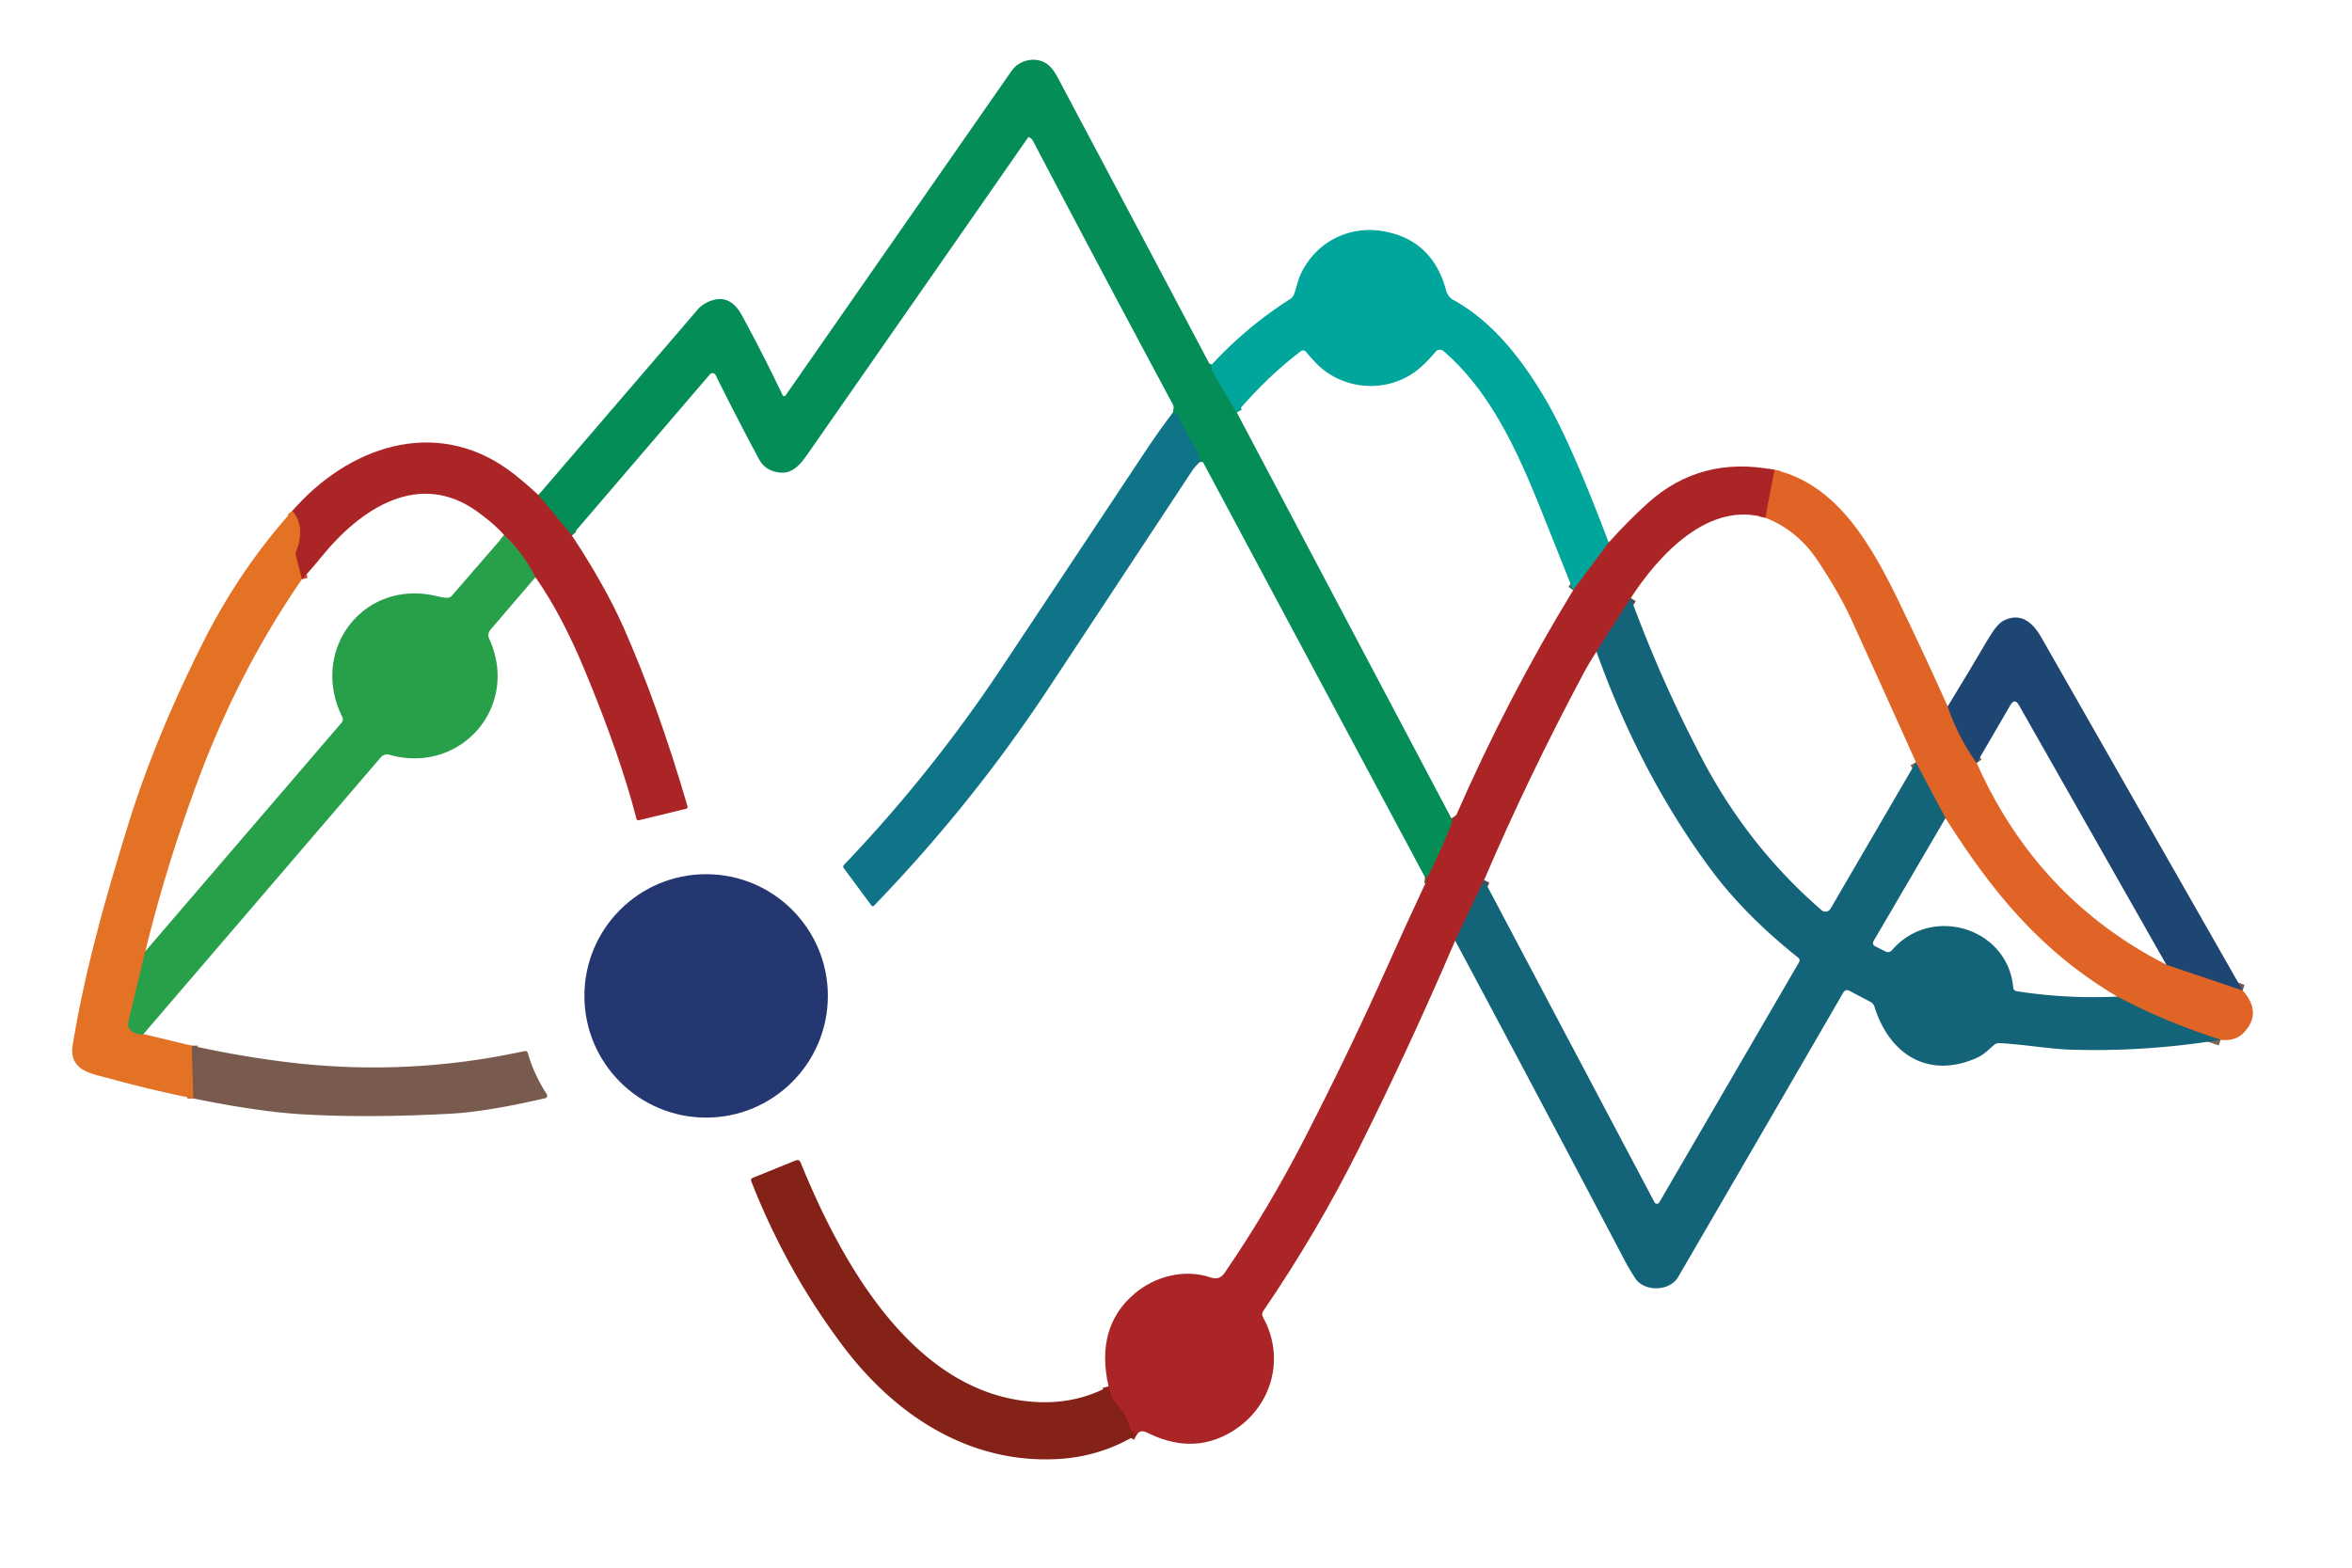 <?xml version="1.0" encoding="UTF-8" standalone="no"?>
<!DOCTYPE svg PUBLIC "-//W3C//DTD SVG 1.1//EN" "http://www.w3.org/Graphics/SVG/1.1/DTD/svg11.dtd">
<svg xmlns="http://www.w3.org/2000/svg" version="1.1" viewBox="0.00 0.00 399.00 266.00">
<g stroke-width="2.00" fill="none" stroke-linecap="butt">
<path stroke="#039a79" vector-effect="non-scaling-stroke" d="
  M 205.55 61.88
  Q 205.52 62.13 205.54 62.48
  Q 205.56 62.75 205.71 63.02
  Q 207.61 66.39 209.82 70.00"
/>
<path stroke="#59593f" vector-effect="non-scaling-stroke" d="
  M 246.22 138.86
  Q 246.46 139.22 246.26 139.76
  Q 244.87 143.36 242.34 148.55
  Q 242.17 148.89 241.74 148.84"
/>
<path stroke="#0a8170" vector-effect="non-scaling-stroke" d="
  M 203.55 78.40
  Q 203.53 77.39 203.02 76.52
  Q 201.24 73.50 199.74 70.33
  Q 199.59 70.03 199.02 69.93"
/>
<path stroke="#59593f" vector-effect="non-scaling-stroke" d="
  M 97.01 90.85
  L 91.34 83.99"
/>
<path stroke="#c64526" vector-effect="non-scaling-stroke" d="
  M 301.06 79.73
  L 299.48 87.85"
/>
<path stroke="#604450" vector-effect="non-scaling-stroke" d="
  M 276.65 101.47
  L 270.83 110.57"
/>
<path stroke="#604450" vector-effect="non-scaling-stroke" d="
  M 251.76 149.34
  L 246.86 159.61"
/>
<path stroke="#98241f" vector-effect="non-scaling-stroke" d="
  M 192.85 243.42
  Q 191.83 242.86 191.74 242.49
  Q 191.11 239.97 189.52 238.35
  Q 188.81 237.63 188.56 236.94
  Q 188.20 235.95 188.06 235.26"
/>
<path stroke="#6a6238" vector-effect="non-scaling-stroke" d="
  M 90.83 97.94
  Q 88.68 93.76 85.54 90.82"
/>
<path stroke="#c84c25" vector-effect="non-scaling-stroke" d="
  M 51.21 98.30
  L 50.20 94.38
  Q 50.08 93.91 50.25 93.46
  Q 51.84 89.43 49.60 86.68"
/>
<path stroke="#566661" vector-effect="non-scaling-stroke" d="
  M 272.90 92.06
  L 266.87 100.16"
/>
<path stroke="#7e564c" vector-effect="non-scaling-stroke" d="
  M 330.41 119.86
  Q 332.18 125.05 335.33 129.46"
/>
<path stroke="#7e564c" vector-effect="non-scaling-stroke" d="
  M 367.50 163.68
  L 380.45 168.05"
/>
<path stroke="#79644f" vector-effect="non-scaling-stroke" d="
  M 376.71 176.43
  Q 367.12 173.33 359.18 169.10"
/>
<path stroke="#79644f" vector-effect="non-scaling-stroke" d="
  M 330.04 138.82
  L 325.00 129.36"
/>
<path stroke="#868937" vector-effect="non-scaling-stroke" d="
  M 24.66 161.40
  L 21.78 173.42
  A 1.52 1.52 0.0 0 0 22.69 175.19
  Q 23.84 175.65 24.33 175.46"
/>
<path stroke="#ae6639" vector-effect="non-scaling-stroke" d="
  M 32.54 177.43
  L 32.80 186.38"
/>
</g>
<path fill="#058d57" d="
  M 205.55 61.88
  Q 205.52 62.13 205.54 62.48
  Q 205.56 62.75 205.71 63.02
  Q 207.61 66.39 209.82 70.00
  L 246.22 138.86
  Q 246.46 139.22 246.26 139.76
  Q 244.87 143.36 242.34 148.55
  Q 242.17 148.89 241.74 148.84
  L 204.08 78.42
  Q 203.99 78.25 203.80 78.29
  Q 203.66 78.33 203.55 78.40
  Q 203.53 77.39 203.02 76.52
  Q 201.24 73.50 199.74 70.33
  Q 199.59 70.03 199.02 69.93
  L 199.09 69.46
  Q 199.16 68.97 198.92 68.53
  Q 186.56 45.48 175.18 23.80
  A 0.54 0.53 10.9 0 0 175.07 23.64
  Q 174.55 23.12 174.37 23.38
  Q 155.17 50.99 136.79 77.35
  C 135.83 78.73 134.48 80.27 132.66 80.20
  Q 129.93 80.10 128.73 77.86
  Q 124.99 70.88 121.39 63.63
  A 0.58 0.58 0.0 0 0 120.43 63.52
  L 97.01 90.85
  L 91.34 83.99
  L 118.36 52.52
  A 4.83 4.82 -83.7 0 1 119.72 51.43
  Q 123.61 49.37 125.86 53.51
  Q 129.55 60.30 132.76 67.04
  A 0.30 0.30 0.0 0 0 133.28 67.08
  Q 151.99 40.20 171.59 12.05
  C 172.84 10.24 175.40 9.59 177.30 10.65
  Q 178.43 11.27 179.41 13.11
  Q 192.30 37.37 205.13 61.65
  Q 205.19 61.75 205.55 61.88
  Z"
/>
<path fill="#00a69b" d="
  M 272.90 92.06
  L 266.87 100.16
  Q 263.97 92.87 261.43 86.53
  C 257.37 76.39 252.78 66.36 244.87 59.56
  A 0.93 0.92 40.1 0 0 243.55 59.67
  Q 242.36 61.10 241.06 62.27
  C 235.97 66.84 227.95 66.48 223.24 61.59
  Q 222.36 60.68 221.60 59.75
  Q 221.17 59.22 220.62 59.64
  Q 214.89 64.00 209.82 70.00
  Q 207.61 66.39 205.71 63.02
  Q 205.56 62.75 205.54 62.48
  Q 205.52 62.13 205.55 61.88
  Q 211.48 55.45 218.85 50.75
  Q 219.33 50.44 219.53 49.91
  C 219.99 48.66 220.17 47.47 220.78 46.25
  C 223.45 40.93 228.98 38.19 234.81 39.26
  Q 243.04 40.77 245.34 49.32
  A 2.56 2.56 0.0 0 0 246.58 50.91
  C 253.36 54.65 258.34 61.20 262.21 67.79
  Q 266.52 75.13 272.90 92.06
  Z"
/>
<path fill="#0f7488" d="
  M 199.02 69.93
  Q 199.59 70.03 199.74 70.33
  Q 201.24 73.50 203.02 76.52
  Q 203.53 77.39 203.55 78.40
  Q 202.72 79.15 202.10 80.09
  Q 189.94 98.54 177.76 116.97
  Q 164.82 136.54 148.27 153.67
  A 0.29 0.29 0.0 0 1 147.83 153.64
  L 143.15 147.32
  Q 142.92 147.01 143.19 146.73
  Q 157.97 131.27 169.96 113.23
  Q 182.14 94.91 194.31 76.57
  Q 196.57 73.17 199.02 69.93
  Z"
/>
<path fill="#ac2526" d="
  M 91.34 83.99
  L 97.01 90.85
  Q 102.63 99.36 105.80 106.50
  Q 111.58 119.54 116.63 136.80
  Q 116.73 137.14 116.38 137.23
  L 108.42 139.17
  Q 108.05 139.26 107.96 138.89
  Q 105.24 128.31 99.29 113.95
  Q 95.28 104.24 90.83 97.94
  Q 88.68 93.76 85.54 90.82
  Q 84.04 89.03 80.99 86.82
  C 71.21 79.75 61.31 86.11 54.51 94.51
  Q 52.94 96.46 51.21 98.30
  L 50.20 94.38
  Q 50.08 93.91 50.25 93.46
  Q 51.84 89.43 49.60 86.68
  C 58.98 75.88 73.58 70.71 86.12 79.63
  Q 88.16 81.08 91.34 83.99
  Z"
/>
<path fill="#ac2526" d="
  M 301.06 79.73
  L 299.48 87.85
  C 289.86 84.96 281.43 94.12 276.65 101.47
  L 270.83 110.57
  Q 269.58 112.48 268.60 114.32
  Q 259.32 131.70 251.76 149.34
  L 246.86 159.61
  Q 239.18 177.51 230.58 194.76
  Q 223.51 208.96 214.29 222.47
  Q 213.96 222.96 214.24 223.47
  C 218.45 231.00 215.31 239.99 207.57 243.67
  Q 201.53 246.54 194.64 243.10
  Q 193.42 242.49 192.85 243.42
  Q 191.83 242.86 191.74 242.49
  Q 191.11 239.97 189.52 238.35
  Q 188.81 237.63 188.56 236.94
  Q 188.20 235.95 188.06 235.26
  Q 185.77 225.18 192.48 219.49
  C 195.95 216.54 200.96 215.25 205.39 216.76
  Q 206.87 217.27 207.75 215.98
  Q 215.23 205.04 221.34 193.13
  C 226.27 183.53 230.92 173.93 235.31 164.09
  Q 238.28 157.40 241.92 149.64
  Q 242.19 149.07 241.74 148.84
  Q 242.17 148.89 242.34 148.55
  Q 244.87 143.36 246.26 139.76
  Q 246.46 139.22 246.22 138.86
  Q 246.80 138.86 246.97 138.48
  Q 255.76 118.35 266.87 100.16
  L 272.90 92.06
  Q 276.21 88.36 279.59 85.32
  Q 288.55 77.27 301.06 79.73
  Z"
/>
<path fill="#df6425" d="
  M 301.06 79.73
  C 311.72 82.16 317.55 92.60 322.31 102.46
  Q 326.41 110.95 330.41 119.86
  Q 332.18 125.05 335.33 129.46
  Q 345.60 152.53 367.50 163.68
  L 380.45 168.05
  Q 383.81 171.82 380.68 175.18
  Q 379.25 176.73 376.71 176.43
  Q 367.12 173.33 359.18 169.10
  C 346.17 161.38 337.99 151.38 330.04 138.82
  L 325.00 129.36
  Q 324.99 129.23 324.80 128.82
  Q 319.46 116.92 314.05 105.07
  Q 311.99 100.57 308.37 95.14
  Q 304.93 89.97 299.48 87.85
  L 301.06 79.73
  Z"
/>
<path fill="#e47224" d="
  M 49.60 86.68
  Q 51.84 89.43 50.25 93.46
  Q 50.08 93.91 50.20 94.38
  L 51.21 98.30
  Q 40.66 113.59 33.83 131.77
  Q 28.26 146.61 24.66 161.40
  L 21.78 173.42
  A 1.52 1.52 0.0 0 0 22.69 175.19
  Q 23.84 175.65 24.33 175.46
  L 32.54 177.43
  L 32.80 186.38
  Q 25.61 184.94 18.68 183.02
  C 15.68 182.19 11.60 181.75 12.34 177.28
  C 14.46 164.33 18.04 151.93 21.75 139.91
  Q 26.20 125.50 34.21 109.47
  Q 40.58 96.70 49.60 86.68
  Z"
/>
<path fill="#289f49" d="
  M 85.54 90.82
  Q 88.68 93.76 90.83 97.94
  L 83.19 106.87
  A 1.38 1.38 0.0 0 0 82.98 108.36
  C 88.27 119.92 78.11 131.49 66.03 128.06
  A 1.39 1.37 -61.4 0 0 64.61 128.49
  L 24.33 175.46
  Q 23.84 175.65 22.69 175.19
  A 1.52 1.52 0.0 0 1 21.78 173.42
  L 24.66 161.40
  L 57.91 122.67
  Q 58.33 122.18 58.05 121.61
  C 52.46 110.34 61.64 98.13 74.12 101.16
  Q 74.91 101.35 75.72 101.43
  Q 76.30 101.49 76.69 101.04
  L 85.54 90.82
  Z"
/>
<path fill="#136379" d="
  M 276.65 101.47
  Q 281.81 115.55 288.75 128.75
  Q 296.58 143.67 309.02 154.44
  A 1.00 1.00 0.0 0 0 310.54 154.18
  L 325.00 129.36
  L 330.04 138.82
  L 317.88 159.60
  Q 317.49 160.26 318.18 160.60
  L 319.82 161.42
  Q 320.50 161.76 321.00 161.18
  C 327.68 153.47 340.63 157.41 341.53 167.58
  A 0.67 0.67 0.0 0 0 342.09 168.18
  Q 350.46 169.50 359.18 169.10
  Q 367.12 173.33 376.71 176.43
  Q 363.85 178.51 351.27 178.10
  C 347.68 177.99 343.28 177.21 339.23 176.99
  Q 338.69 176.96 338.27 177.31
  C 337.37 178.06 336.53 178.97 335.45 179.45
  C 327.23 183.16 320.54 178.99 318.00 170.84
  Q 317.82 170.26 317.28 169.98
  L 313.77 168.13
  Q 313.07 167.77 312.68 168.45
  Q 299.10 191.90 284.69 216.67
  C 283.22 219.19 278.91 219.18 277.44 216.94
  Q 276.41 215.38 275.47 213.59
  Q 261.31 186.65 246.86 159.61
  L 251.76 149.34
  L 280.68 204.01
  A 0.46 0.46 0.0 0 0 281.48 204.03
  L 305.17 163.31
  Q 305.46 162.82 305.01 162.46
  Q 295.93 155.23 290.12 147.37
  Q 278.22 131.26 270.83 110.57
  L 276.65 101.47
  Z"
/>
<path fill="#1d4772" d="
  M 380.45 168.05
  L 367.50 163.68
  L 342.50 119.65
  Q 341.78 118.39 341.05 119.64
  L 335.33 129.46
  Q 332.18 125.05 330.41 119.86
  Q 334.02 113.98 337.15 108.62
  Q 338.75 105.89 339.87 105.32
  C 342.81 103.82 344.85 105.62 346.30 108.16
  Q 363.29 138.00 380.45 168.05
  Z"
/>
<circle fill="#243770" cx="119.79" cy="168.98" r="20.65"/>
<path fill="#785a4e" fill-opacity="0.996" d="
  M 32.54 177.43
  Q 40.31 179.16 48.14 180.15
  Q 68.71 182.76 88.96 178.35
  Q 89.42 178.25 89.55 178.70
  Q 90.55 182.24 92.76 185.68
  A 0.44 0.44 0.0 0 1 92.49 186.34
  Q 82.59 188.63 76.61 188.96
  Q 62.52 189.73 51.25 189.07
  Q 43.81 188.63 32.80 186.38
  L 32.54 177.43
  Z"
/>
<path fill="#842217" d="
  M 188.06 235.26
  Q 188.20 235.95 188.56 236.94
  Q 188.81 237.63 189.52 238.35
  Q 191.11 239.97 191.74 242.49
  Q 191.83 242.86 192.85 243.42
  Q 186.74 247.15 179.50 247.56
  C 164.43 248.41 151.87 240.16 143.01 228.40
  Q 133.44 215.70 127.46 200.47
  Q 127.28 200.02 127.73 199.84
  L 135.04 196.88
  A 0.58 0.58 0.0 0 1 135.80 197.20
  C 142.44 213.56 154.00 234.72 173.00 237.60
  Q 181.33 238.86 188.06 235.26
  Z"
/>
</svg>

